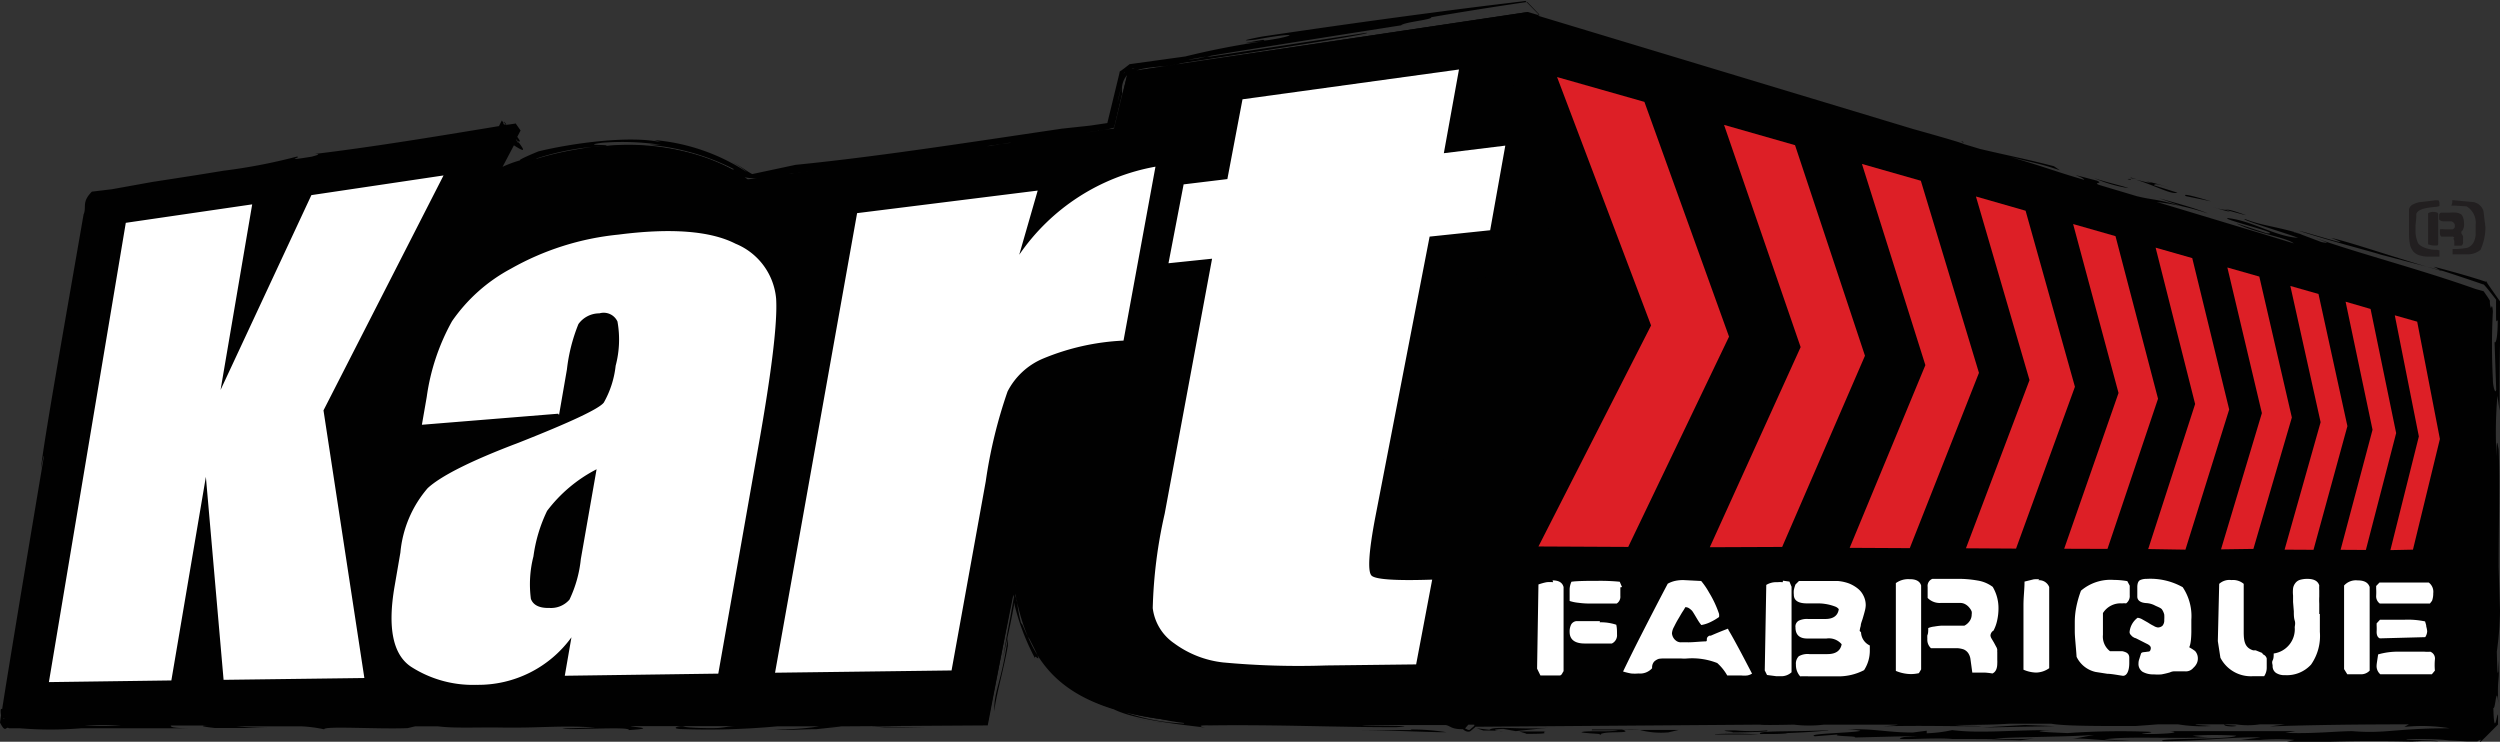 <svg id="Layer_1" data-name="Layer 1" xmlns="http://www.w3.org/2000/svg" viewBox="0 0 165.15 49"><rect x="0" y="0" width="165.15" height="49" fill="#333333" stroke="none"/><path d="M33,83.49c.31,0,.77,0,1.15,0l-1.15,0Zm-18.84,0h0l-1.41,0,1.43,0Zm52.35-5.29v-.58c-.42,3-.93,3.5-.9,4.88.12-1.09.65-2.89.89-4.3ZM18.53,83.48h0Zm97.7.54h0Zm-3,0c.89,0,2,0,2.9,0A23.72,23.72,0,0,0,113.22,84Zm8.37-.35h0Zm-.89.06c-1.78.13-4.93,0-4.48.26.85,0,1.54,0,1.79-.06l-.14,0S119.53,83.88,120.7,83.75Zm-12.42,0a5.43,5.43,0,0,0,1.86.15l.67-.16c-.84,0-1.68,0-2.52,0Zm-6.76-47.3h0v.06h0l-.67-.2L75,40.16c.85-.32,2.11-.2,3-.49,6.6-1,12.9-2,12.18-2,0,0-4.41.68-8.85,1.35l-1.67.25.27-.09c4.14-.69,16-2.55,12.54-2,.23-.23,2.12-.38,2-.54,2.19-.38,4-.66,5.66-.91l.62-.09h.08l.8.83ZM97,83.72h-.08l-.21-.1.22-.25h.39v.09l.1-.09-.41.35ZM78.15,83.3a13.7,13.7,0,0,1-3.87-.74A21.74,21.74,0,0,0,76.6,83c.52.11,1,.2,1.54.26,0,0,0,0,0,0ZM73.53,44l-1,.13a5,5,0,0,0,1-.2l.54-2.27a1.42,1.42,0,0,1,.31-1.19L73.53,44Zm-1,.15-.94.12.94-.13ZM73.81,42l.24-1-.17.75-.12.5Zm.36-1.5,0-.16a.25.25,0,0,1,.08-.1h0a.62.62,0,0,0-.08.12l0,.19v0Zm.71-.51a.25.25,0,0,1-.2,0l.2,0Zm4.76-.76-.55.13-.62.09c-.08,0,.37-.08,1.17-.22ZM67,74.55v0l0-.09s0-.1,0-.15l0-.07H67l0,.11Zm0-.42h0a.09.09,0,0,0,0,.05h0v-.06ZM65.18,45.19l1.38-.25.15,0-1.53.21ZM52,47l.23,0c.85-.13,1.3-.18,1.53-.2L52,47Zm-2.65.37-.23-.16a3.55,3.55,0,0,0,.85.07Zm-1-.66a15.29,15.29,0,0,0-8.41-1.57c.47-.11-1.75,0-.23-.21a17.27,17.27,0,0,1,3.9.14,5,5,0,0,0-.77,0,15.28,15.28,0,0,1,5.57,1.6Zm-10-1.39a20.53,20.53,0,0,0-2.93.66h-.08a17.1,17.1,0,0,1,4.42-.83c-.47,0-.94.09-1.41.16ZM10.45,83.4l-.3,0h.91Zm-4.91,0H7.9a12.35,12.35,0,0,1-2.36,0Zm-5,0h0v.06h0ZM.21,83l-.06-.07H.22V83Zm163.6-29-.65-.2c-.81-.24-1.63-.47-2.46-.68l.54.28c-2.92-.81-5.71-1.81-7.33-2.19,2.06.8-1.5-.34-2.13-.47,2,.66,5,1.43,5.38,1.57l3.83,1c.07,0,1.37.43,2.55.83l.43.15c0-.15,1.47,1.83.85,1v.28c0,.27,0,.51,0,.7,0,.39,0,.57.11.37,0,1.13-.12,1.6-.21,1.45l.11,3.16c-.07.35-.23-.32-.22-.69a42.11,42.11,0,0,1,0-4.5c-.05-.52-.09-.29-.13-.2a1.43,1.43,0,0,1-.07-.46c.09,0-.78-1.15-.41-.66l-.54-.15c-3.61-1.29-8-2.43-10.58-3.37.57.23,1.17.42.4.27l-1.73-.65c-1.47-.41-2.28-.46-3.31-.87-.42,0,2.58.89,3.5,1.24-1.52-.09-3-1.11-4.61-1.3-.72,0,3.87,1.11,2.52,1l-2-.66c1.26.65,3.29.92,3.81,1.33l-2.32-.71-.67-.2-6.07-1.83a17.16,17.16,0,0,1,3.38.76c-.79-.34-2.37-.77-3.22-1l1.53.53c-1.73-.51-1.9-.4-3-.67l-1.91-.57-.6-.18c-.41-.17.35-.07-.14-.28-2.46-.64-.85-.25-.83-.05-1.94-.56-2.37-.78-4.9-1.52,1.47.39,1.89.41,3.3.89l-.4-.27c-1.68-.44-3.05-.71-4.88-1.14l-.56-.17-.5-.15c-.22-.11-1.52-.48-3.37-1l-24.7-7.46c-.39-.5.92.86-.9-1l-.94.12c-1.69.2-3.44.42-5.24.66-3.59.47-7.35,1-11.25,1.58-.87.17-1.62.33-.39.2,2-.38,3-.4,1.54-.09-2.11.38.21-.17-2.27.33l1.21-.13a51.93,51.93,0,0,0-5.13,1l-3.68.51c-1.09.86-.43.26-.64.45l-.06.27-.11.45-.22.91-.44,1.81-1.15.17L70.07,44l-3.7.55c-4.9.73-9.64,1.42-13.89,1.84L49.62,47c-.38-.2-.73-.51-1.39-.82a5.09,5.09,0,0,1,1.06.7A13.21,13.21,0,0,0,43,44.74c.22,0,.44.12.67.17-2.12-.49-6,.06-8.17.59,0,0-1.38.56-1.21.59a8.08,8.08,0,0,0-1.16.43l.75-1.42c.85.55.65.27.31-.2L34,44.73c.41.24.3.09.1-.19l.22-.42c-.64-.91-.17-.26-.32-.46l-.48.07c-.42.06-.33-.12-.33-.12s-.15-.21-.11-.15l-.19.37-.72.12-2.44.4c-3.24.53-6.34,1-9,1.32.51,0,0,.12-.21.18-2.09.34-.51,0-1,0a36.86,36.86,0,0,1-4.84.93c-1.37.23-3,.48-4.69.74L7.33,48,6,48.16c-.7.71-.33,1-.55,1.51-1.28,7.39-2.65,15.1-2.82,16.82.1-.51.2-1,.2-.84C2,70.59,1.14,75.74.31,80.84L.07,82.35c-.16-.14-.07.4-.07.4l-.07.48c.38.77.38.21.59.38h.72a24.93,24.93,0,0,0,4.06,0l7.38,0c-1.47,0-1.46-.1-1.47-.18h2.64c-.24,0-1.16,0,.25.16l4.43,0a27.61,27.61,0,0,1-3-.11H19.8a9.12,9.12,0,0,1,1.55.2c-.08-.24,3.55,0,5.51-.08l.5-.12H31.3l-2.46,0c1.09.14,2.5.06,4.11.08,2.55.05,4-.16,6.3,0l-2.15.06c.3.15,4.49-.16,4.37.11,2-.13.24-.19.12-.26h3.52c.07,0,3.39,0,3.39,0-.38,0-.7.09-1.13.12s-2,0-2.25-.09-.95.11-.26.16a49.86,49.86,0,0,0,6.44-.18h2.75a15.91,15.91,0,0,1-3,.19c1.19.1,1.6,0,2.81,0l1.67-.18-1.07,0,10.72-.07,1.66-8.66a1.07,1.07,0,0,1,.07.19l-.23,1.28c-.21,1.08-.4,2.13-.49,2.85.11-.7.16-.87.27-1.38.16-.68.31-1.43.45-2.19l0-.23A15.09,15.09,0,0,0,68.31,79c-.12-.49.76.9-.38-1.3-.25-.31-.5-1.17-.54-1a10,10,0,0,1-.28-1.53L67,74.86l0-.15c.77,4,2.46,6.41,6.52,7.65,1.51.77,5.29,1.09,5.87,1.19s-.93-.16.47-.13c4.4-.06,8.15.12,12.27.12,2.06-.12-2-.07-2.2-.14.66,0,1.31,0,2,0h3.52c.31.06.35.28,1.12.27.22.2.41.19.51.12.77-.65.06-.06.32-.28l18.82-.14c.07.05,2.21,0,2.21,0a8.49,8.49,0,0,0,2,0h2.3s.93,0,.93,0h1.66s-.17.06-1,.11c2.52-.06,4.38,0,6.5,0-.61-.06-.86,0-1.73-.09,1,0,2.29,0,3.55-.08h2.8c1.13.2,4.53.14,7.41.15l-1.86,0c.09,0,1.5-.11,1.5-.11h1.32a9.76,9.76,0,0,0,2.19.11c-1-.07-1.1-.09-1-.11h1.87c0,.06,0,.12.49.14,1-.06-.78-.09-.39-.14h.66a5.31,5.31,0,0,0,1.59,0h1.65l-1,.14c2.54-.1,6.06-.14,9.19-.14l-.3.17a11.33,11.33,0,0,1,3,.09c-3.62,0-4.24.37-6.44.19-1,0-2.69.19-4.42.11l.66-.11c-2.76,0-5.76,0-8.28,0,.73.08,0,.17-1.18.19-1.74,0,.53-.08-.21-.15a49.59,49.59,0,0,0-5.41.09c.39,0-3.35-.1-1.07-.2-2.74,0-4.7.23-6.52,0a9.1,9.1,0,0,1-1.68.21l0-.17-.92.12c-1.84,0-2.75-.32-4.6-.18a3.9,3.9,0,0,1,1.13.06c-.16.14-3.68.18-3,.37l1.54-.12c-.54.13,1.47.1,1.07.2l4.16-.1-.89.07c-1.21.29,2,0,3.21.13,3.64,0,1.51,0,4.49.08l.91-.12a17.71,17.71,0,0,1-2.62,0c1.91-.11,4.53-.09,6.58-.23l-1.59.29c.68-.16,2,.13,4,.1l-1.73-.09c1.46-.25,4.9,0,7.19-.17a5.22,5.22,0,0,1-1.36-.08,23.34,23.34,0,0,1,2.88,0c-.33.28-5.43.14-4.86.36,2.62,0,4.85-.31,6.46-.24l-1.3.16,1.27,0a13.75,13.75,0,0,1,2.27,0l-.68.16h1.88c2.71-.11,5.43-.11,8.14,0l-1.61-.07a16.85,16.85,0,0,1,1.76,0c-.22-.1-2.24-.07-2.08-.15,1.31,0,2,0,2.79.09l1.17.06.72,0c.74-.49-.86,1.12,1.36-1.11v-.63c-.06-.27-.25,1.68-.31-.47.14.17.2-1.69.33-.27-.1-1.84.12-1.4,0-2.87,0,.18,0,.45,0,.72-.08.48-.08-.78-.1-1.29a21.41,21.41,0,0,0,.21-2.69l-.09-2.91c0-2.76.09-5.74,0-7.77-.06-.28-.14-1-.14.46a28.27,28.27,0,0,1,.06-4l.14,1c0-1.75,0-3.68.06-5.57V55.45c-1.77-2.5-.49-.78-.88-1.31L163.8,54ZM93.16,83.73c-1.13,0-2.62,0-4.06,0l.56,0c1.86,0,3.67.11,5.46.14h.37a14.86,14.86,0,0,0-2.21-.18c-.11,0-.21,0-.12.06Zm40.54-.34-2.81.17,4.79-.09Zm17.74-32.56.11,0L152,51Zm-21.94-6,.09.08c.09,0,.1,0-.09-.09Zm27.66,7.48,0,0ZM33.4,43.75c-.63-.88.19.26-.16-.22h0l0,.06.11.17.08,0Zm.62,1,.12.17h.08l-.17-.22h0l0,.06Zm82.66,39a11.87,11.87,0,0,1-2.12,0c-2,0,1.09.14-.78.14-.51,0,2.75,0,2.9-.1Zm24-36.43c-.22,0-.3,0,0,.06l0-.06ZM58.31,83.55H61l-3.51-.06.86.06Zm18.36-.29L76,83.15l.71.11Zm71.62-33.55c-1.77-.63-.83-.17-1.9-.45a8,8,0,0,0,.89.24c-.92-.34.63.14,1,.21Zm-7.74-1.78c-.46-.17-1.48-.38-2.29-.67a9.08,9.08,0,0,0,2.29.67Zm-33.5,35.78h0l1.23,0a12.25,12.25,0,0,0-1.24,0Zm39.34-34.45-.45-.13.46.13Zm-5.72-2,0,0,.41.08-.38-.11Zm3.67,1.2,1.65.34c-.6-.18-2.05-.61-1.65-.34Zm-.56-.23-1.56-.49c.07-.09.1-.14,1.05.16a14,14,0,0,0-1.59-.43l.36.11c-.22,0-.64-.13-1-.21,1.37.44,2.35,1,2.71.86ZM102,83.82h1.24c-.72,0-1.07,0-1.24,0Zm3.6.21a.1.1,0,0,0-.05,0C105.75,84.06,105.74,84,105.62,84ZM76,83.15c-.37-.05-.71-.13-1.07-.21A9.63,9.63,0,0,0,76,83.15Zm24.75.83c2,0,.81-.1,1.31-.16l-1.77,0,.46.14Zm4.33-.24,1.74,0c-.54.14-2.13,0-2.42.13.08.06,1,.09,1.26.13.39-.24,2.27,0,1.44-.31-.54,0-1.17,0-2,0Zm-7.14,0h0Zm1.29.06Zm.82,0,2.2-.23c-1.67.16-3.6-.14-3.93.14l-.84-.1.45.15c.5,0,1,0,1.3.06-.59-.06-.84-.13,0-.17l.83.15Z" transform="translate(0.07 -35.5)" style="fill:#010101;fill-rule:evenodd"/><path d="M99.77,41.9l1.06-5.6L74.45,40.24,73.53,44,49.3,47.36c-2.49-1.88-6.59-2.72-11-2a19.87,19.87,0,0,0-5.82,1.8L34.07,44,5.9,48.43.15,83.37h65L67,74.13c1.1,6.57,4.37,9.24,15.78,9.24h14L99.1,70.46l-4.71.19,3.14-16.77,4.14-.4L104,41.35l-4.18.56" transform="translate(0.07 -35.5)" style="fill:#010101;fill-rule:evenodd"/><path d="M101.56,71.6,109,57l-6.21-16.41,5.77,1.64,5.59,15.51-6.66,13.89" transform="translate(0.07 -35.5)" style="fill:#dd1f26;fill-rule:evenodd"/><path d="M112.88,71.65l6-13.22-5.06-14.68,4.69,1.34L123.13,59l-5.47,12.63" transform="translate(0.07 -35.5)" style="fill:#dd1f26;fill-rule:evenodd"/><path d="M122.12,71.69l5-12.07-4.19-13.29,3.89,1.11,3.84,12.69-4.57,11.58" transform="translate(0.07 -35.5)" style="fill:#dd1f26;fill-rule:evenodd"/><path d="M129.8,71.72,134,60.61l-3.54-12.13,3.28.94L137,61.05l-3.89,10.69" transform="translate(0.07 -35.5)" style="fill:#dd1f26;fill-rule:evenodd"/><path d="M136.29,71.75l3.59-10.29-3-11.16,2.8.8,2.81,10.74-3.34,9.92" transform="translate(0.07 -35.5)" style="fill:#dd1f26;fill-rule:evenodd"/><path d="M141.84,71.77l3.1-9.58-2.61-10.33,2.42.69,2.44,10-2.89,9.26" transform="translate(0.07 -35.5)" style="fill:#dd1f26;fill-rule:evenodd"/><path d="M146.65,71.79l2.7-9-2.28-9.62,2.11.6,2.15,9.31-2.54,8.68" transform="translate(0.07 -35.5)" style="fill:#dd1f26;fill-rule:evenodd"/><path d="M150.85,71.81l2.38-8.42-2-9,1.86.53L155,63.65l-2.24,8.17" transform="translate(0.07 -35.5)" style="fill:#dd1f26;fill-rule:evenodd"/><path d="M154.55,71.82l2.11-7.93-1.78-8.46,1.65.48,1.69,8.2-2,7.72" transform="translate(0.07 -35.5)" style="fill:#dd1f26;fill-rule:evenodd"/><path d="M157.84,71.84l1.88-7.51-1.59-8,1.48.42,1.5,7.75-1.78,7.31" transform="translate(0.07 -35.5)" style="fill:#dd1f26;fill-rule:evenodd"/><path d="M160.93,52h-.15c-.34,0-1-.17-1.13-.48a2,2,0,0,1-.15-.83v-.31l.05-.51v-.23c.1-.32.62-.41,1.22-.47a1,1,0,0,0,.31-.06v-.24l-.05-.13a1,1,0,0,0-.3,0l-1,.12a1.72,1.72,0,0,0-.39.14.49.49,0,0,0-.18.14.51.51,0,0,0-.09.18v.39l0,.49,0,.47V51a3.49,3.49,0,0,0,.07.69,1.19,1.19,0,0,0,.21.42.88.88,0,0,0,.36.24,1.82,1.82,0,0,0,.67.1l.7,0,0-.42h-.07" transform="translate(0.07 -35.5)" style="fill:#221f20;fill-rule:evenodd"/><path d="M160.33,49.64v2a1.35,1.35,0,0,0,.4.08l.21,0,.06-.08v-2c0-.09-.14-.14-.31-.14a.57.57,0,0,0-.36.09m3.74.53s-.07-.61-.08-.67a.85.85,0,0,0-.67-.6l-1.39-.13v.06a.6.6,0,0,1-.07.3l.21,0,.75.05.05,0a1.26,1.26,0,0,1,.6,1.23l0,.65a1.29,1.29,0,0,1-.14.51.78.78,0,0,1-.41.35,4.74,4.74,0,0,1-.89.08h-.08a.06.06,0,0,0,0,0v.35c.17,0,.72,0,.9,0a1.36,1.36,0,0,0,.94-.29,3.68,3.68,0,0,0,.33-1.5Z" transform="translate(0.07 -35.5)" style="fill:#221f20;fill-rule:evenodd"/><path d="M162,51.27a.47.47,0,0,1,.06.15l0,.31h.28l.19,0a.25.25,0,0,0,.11-.24v-.08l0-.09v-.14a.24.24,0,0,0,0-.08l-.06-.1a.41.41,0,0,1-.05-.09.11.11,0,0,1,0-.07.14.14,0,0,1,.08-.12,1.25,1.25,0,0,0,.09-.25,1.22,1.22,0,0,0,0-.26,1,1,0,0,0-.14-.51.7.7,0,0,0-.34-.15,2.31,2.31,0,0,0-.49,0h-.56a.18.18,0,0,0-.11.19V50a.39.39,0,0,0,.31.12h.45a.26.26,0,0,1,.21.11.47.47,0,0,1,.06.09.2.2,0,0,1,0,.07.31.31,0,0,1,0,.13.4.4,0,0,1-.13.13h-.53a1.13,1.13,0,0,0-.32,0,1.41,1.41,0,0,0,0,.18s0,.05,0,.08a.27.27,0,0,0,.09.22h.62l.14,0a.23.23,0,0,1,.1.07" transform="translate(0.07 -35.5)" style="fill:#221f20;fill-rule:evenodd"/><path d="M29.23,47.09,21.3,62.61,24,80.29l-9.3.12L13.53,67,11.25,80.45l-8.09.11L8.24,50.22,16.59,49,14.5,61.26l6-12.87M39.34,66.5a9.6,9.6,0,0,0-3.27,2.75,9.9,9.9,0,0,0-.9,3A7.45,7.45,0,0,0,35,75.06c.15.41.56.62,1.22.6a1.61,1.61,0,0,0,1.33-.55,8.15,8.15,0,0,0,.75-2.68ZM36.8,62.83l-9,.73.32-1.84a14.3,14.3,0,0,1,1.67-5,11.05,11.05,0,0,1,3.89-3.47A18,18,0,0,1,40.77,51c3.49-.45,6.09-.25,7.75.6a4.33,4.33,0,0,1,2.68,3.62c.1,1.55-.29,4.81-1.17,9.76L47.38,80l-10.14.14.44-2.54a7.6,7.6,0,0,1-6.26,3.14,7.55,7.55,0,0,1-4.33-1.19Q25.28,78.35,26,74.21L26.38,72a7.57,7.57,0,0,1,1.8-4.25c.85-.79,2.82-1.8,6-3,3.44-1.36,5.34-2.25,5.64-2.66a6.34,6.34,0,0,0,.78-2.43,6.72,6.72,0,0,0,.12-2.92,1,1,0,0,0-1.19-.54,1.7,1.7,0,0,0-1.39.71,11.41,11.41,0,0,0-.76,3l-.52,3ZM68.48,48.09l-1.22,4.24a13.88,13.88,0,0,1,9-5.82L74.15,58a15.66,15.66,0,0,0-5.32,1.19,4.67,4.67,0,0,0-2.34,2.17,31.77,31.77,0,0,0-1.44,5.93L62.79,79.79l-11.66.15,5.42-30.36Zm27.83-8-1,5.53,4.06-.5-1,5.59-4,.42L90.77,69.73c-.43,2.28-.5,3.55-.23,3.8s1.61.34,4,.26l-1.06,5.6-5.93.07a53.86,53.86,0,0,1-6.83-.2A6.7,6.7,0,0,1,77.5,78a3.3,3.3,0,0,1-1.42-2.33,31.53,31.53,0,0,1,.79-6.24L80,52.59l-2.88.3,1-5.21,2.89-.35,1-5.27Zm9.31,36.44h-.12l-1.06,0h-.37a.46.46,0,0,0-.34.21,1,1,0,0,0-.11.5c0,.51.34.77,1,.77l.46,0,.41,0,.44,0,.36,0h.12a.6.6,0,0,0,.34-.6c0-.22,0-.43-.05-.64a3.18,3.18,0,0,0-1.09-.16m-3.08-2.65a2.29,2.29,0,0,0-.43,0,3.75,3.75,0,0,0-.54.15l-.09,5.56.22.45h1c.19,0,.15,0,.28,0s.18-.2.25-.28V74.28c-.08-.3-.32-.44-.73-.44m4.59.44-.15-.35a13.3,13.3,0,0,0-1.41-.06c-.54,0-1.39,0-1.78.06a1.31,1.31,0,0,0-.12.48s0,.08,0,.15,0,.13,0,.21l0,.23,0,.2a2.68,2.68,0,0,0,.58.12,5.54,5.54,0,0,0,.75.05l1.33,0h.45a.53.53,0,0,0,.24-.5c0-.14,0-.28,0-.42v-.15Zm7,2.75c-.43.16-.81.32-1.13.46l-.09,0c-.32.15-.06.38-.27.38s-.82.06-1.09.06H111a.52.52,0,0,1-.38-.13.67.67,0,0,1-.24-.46,1,1,0,0,1,.13-.42c.09-.18.18-.36.29-.54s.2-.35.3-.5.14-.23.16-.27h0a.44.44,0,0,1,.23.06,1.2,1.2,0,0,1,.21.17c.07.07.39.64.45.72a2,2,0,0,0,.17.23,2.25,2.25,0,0,0,.59-.19,3.81,3.81,0,0,0,.58-.34.76.76,0,0,0,0-.21,7,7,0,0,0-.66-1.41,4.87,4.87,0,0,0-.52-.76l-1.17-.06a2.46,2.46,0,0,0-.58.06,1.83,1.83,0,0,0-.46.18c-.68,1.29-1.26,2.42-1.75,3.38-.41.8-.81,1.61-1.2,2.42a4.51,4.51,0,0,0,.53.13,2.77,2.77,0,0,0,.49,0,1.06,1.06,0,0,0,.9-.35v0a.58.58,0,0,1,.13-.43.8.8,0,0,1,.32-.19A2.61,2.61,0,0,1,110,79l.32,0,.27,0H111a2.29,2.29,0,0,0,.37,0,4.52,4.52,0,0,1,2,.3,3.22,3.22,0,0,1,.66.82h.92a1.73,1.73,0,0,0,.41,0,.91.91,0,0,0,.31-.12c-.34-.65-.63-1.21-.89-1.69s-.47-.87-.66-1.18m43-1.76h3.33l.14-.18a1.38,1.38,0,0,0,.08-.5.76.76,0,0,0-.3-.71h-3.25l-.22.23v.18a4.5,4.5,0,0,1,0,.46.59.59,0,0,0,.24.52m0,2.3,3-.08a.76.76,0,0,0,.13-.39,1.7,1.7,0,0,0-.06-.31c0-.11-.05-.23-.08-.34a5.53,5.53,0,0,0-1.38-.11h-1.6l-.22.24v.14a3.75,3.75,0,0,1,0,.42c0,.24.08.39.24.44m-39.47-3.72a2.23,2.23,0,0,0-.37,0,1.26,1.26,0,0,0-.72.18l-.1,5.65.15.3.61.08.27,0a1,1,0,0,0,.74-.26V74.26l-.14-.34-.43-.06m42.79,4.69a2.35,2.35,0,0,1-.42,0h-.48l-.65,0h-.52a4.72,4.72,0,0,0-1.4.18c-.06.4-.1.64-.1.71a.71.71,0,0,0,.24.6h3.41l.2-.24a3.91,3.91,0,0,1,0-.73.48.48,0,0,0-.31-.52m-7.33-2.49,0-.68a4.67,4.67,0,0,1,0-.47c0-.14,0-.27,0-.4a2.9,2.9,0,0,1,0-.34c-.09-.29-.35-.43-.79-.43a1.72,1.72,0,0,0-.5.07.61.61,0,0,0-.29.21.73.73,0,0,0-.15.35,2.17,2.17,0,0,0,0,.47c0,.09,0,.23,0,.43l.05.61c0,.22,0,.43.06.62s0,.35,0,.44a1.62,1.62,0,0,1-1.39,1.73c0,.17,0,.32-.07.46s0,.25,0,.36a.53.53,0,0,0,.22.46,1,1,0,0,0,.59.15,2.16,2.16,0,0,0,1.73-.7,3.3,3.3,0,0,0,.58-2.16c0-.11,0-.27,0-.49l0-.69m2.49-2.22a1.05,1.05,0,0,0-.89.34V79.7l.21.34h.84a.77.77,0,0,0,.64-.24V74.28c-.1-.3-.36-.44-.8-.44m-10.74,4.67a1.33,1.33,0,0,0-.19-.14c-.24-.14-.19-.12-.19-.12s.13-.17.14-1V77c0-.12,0-.23,0-.32v-.24a3.43,3.43,0,0,0-.57-2.15,4.36,4.36,0,0,0-2.39-.55,1,1,0,0,0-.42.08c-.12.06-.18.2-.19.43v.66c0,.27.24.41.59.43a1.41,1.41,0,0,1,.54.14c.14.08.43.17.5.28a1,1,0,0,1,.15.34,2.36,2.36,0,0,1,0,.35.54.54,0,0,1-.12.39.46.46,0,0,1-.3.11.63.63,0,0,1-.27-.1,3.07,3.07,0,0,1-.38-.22l-.39-.22a.76.76,0,0,0-.3-.1,1.33,1.33,0,0,0-.53.94.27.27,0,0,0,.06.17l.11.12.14.09a.76.76,0,0,1,.16.06l.63.32c.24.11.34.21.29.39s-.12.13-.27.16-.33,0-.37.13l-.11.35a.81.81,0,0,0-.05.27.62.62,0,0,0,.27.57,1.44,1.44,0,0,0,.75.17,3,3,0,0,0,.5,0,5.47,5.47,0,0,0,.55-.13.72.72,0,0,1,.38-.07l.32,0,.32,0a.63.63,0,0,0,.53-.23.93.93,0,0,0,.23-.3.71.71,0,0,0,.07-.32.72.72,0,0,0-.24-.55m-13.26-1.29a2.61,2.61,0,0,0,.25-.71,3.65,3.65,0,0,0,.08-.74,2.76,2.76,0,0,0-.38-1.44,2.24,2.24,0,0,0-1-.42,7.28,7.28,0,0,0-1.4-.11h-1.59a.5.5,0,0,0-.31.53V75a1.11,1.11,0,0,0,.88.33h.18l.64,0,.25,0h.2a.68.68,0,0,1,.36.1.88.88,0,0,1,.25.22.83.83,0,0,1,.15.25.58.58,0,0,1,0,.19.75.75,0,0,1-.1.38.94.94,0,0,1-.38.36l-.56,0c-.19,0-.76,0-.94,0a4.1,4.1,0,0,0-.49.06,1.38,1.38,0,0,0-.4.1c0,.2,0,.36-.06.48a1.94,1.94,0,0,0,0,.24.76.76,0,0,0,.24.61h.91l.85,0a1.57,1.57,0,0,1,.4.08.71.71,0,0,1,.29.23.94.94,0,0,1,.16.42l.12.88.8,0a4.66,4.66,0,0,1,.53.06c.22-.1.32-.33.32-.67a1.86,1.86,0,0,0,0-.22l0-.26,0-.25a.77.77,0,0,1,0-.15.46.46,0,0,0-.07-.21l-.15-.28-.16-.27a.48.48,0,0,1-.07-.2.41.41,0,0,1,.23-.34m3-3.37a2.12,2.12,0,0,0-.37,0l-.61.15c0,.52-.07,1-.07,1.58s0,1.15,0,1.72l0,1c0,.31,0,.54,0,.69,0,.31,0,.58,0,.83a2.25,2.25,0,0,0,.83.19,1.54,1.54,0,0,0,.87-.29V74.28a.71.71,0,0,0-.72-.45m-8.52-.07a1.39,1.39,0,0,0-.89.26v5.8a2.66,2.66,0,0,0,1,.21,2.52,2.52,0,0,0,.52-.06l.15-.25V74.18q-.12-.42-.75-.42m23.27,4.87-.42-.17-.17,0c-.54-.17-.61-.59-.62-1.13v-.06c0-.16,0-.33,0-.5l0-2.7a1.08,1.08,0,0,0-.81-.25,1,1,0,0,0-.81.25l-.09,3.78.17,1.1a2.26,2.26,0,0,0,2.14,1.22l.47,0,.28,0a1,1,0,0,0,.17-.57v-.6a.4.4,0,0,0-.24-.27" transform="translate(0.07 -35.5)" style="fill:#fff;fill-rule:evenodd"/><path d="M140.27,78.52l-.73,0-.22,0a1.21,1.21,0,0,1-.47-1.08s0-.13,0-.25l0-.36,0-.38c0-.12,0-.22,0-.29V76a1.37,1.37,0,0,1,1.26-.64,1.23,1.23,0,0,1,.27,0,.6.6,0,0,0,.24-.54c0-.15,0-.3,0-.45v-.18l-.16-.3a5.14,5.14,0,0,0-.88-.08,3,3,0,0,0-2.18.71,6.82,6.82,0,0,0-.31,1.08,5.14,5.14,0,0,0-.1,1l0,.6c0,.38.07.94.12,1.69a1.83,1.83,0,0,0,1.26,1l.77.12c.26,0,.72.09,1,.13s.45-.31.45-.84c0,0,0-.22,0-.24v-.11c0-.25-.16-.38-.46-.42m-17.35-1.35a1.63,1.63,0,0,1,.07-.33c0-.15.08-.32.13-.49s.1-.34.14-.5a1.62,1.62,0,0,0,.06-.37,1.37,1.37,0,0,0-.15-.64,1.35,1.35,0,0,0-.4-.49,2.29,2.29,0,0,0-.59-.33,2.9,2.9,0,0,0-.71-.15h-2.56l-.23.23a2.45,2.45,0,0,0-.11.37,1.53,1.53,0,0,0,0,.3c0,.39.29.58.87.58h.66a3.21,3.21,0,0,1,1.23.22.54.54,0,0,1,.21.16c-.06.43-.36.65-.89.65l-.76,0h-.38a1.25,1.25,0,0,0-.61.11.44.44,0,0,0-.22.45c0,.48.26.73.77.73h.19l.25,0,.63,0h.21a1.1,1.1,0,0,1,1,.38c-.08.43-.39.65-.94.65h-1.19a1.18,1.18,0,0,0-.7.14.69.69,0,0,0-.19.56,1.11,1.11,0,0,0,.28.77,5.35,5.35,0,0,1,.58,0h.32l.82,0h.74a3.66,3.66,0,0,0,1.76-.41,2.36,2.36,0,0,0,.38-1.33v-.15s0-.1,0-.15a1,1,0,0,1-.58-.87" transform="translate(0.07 -35.5)" style="fill:#fff;fill-rule:evenodd"/></svg>